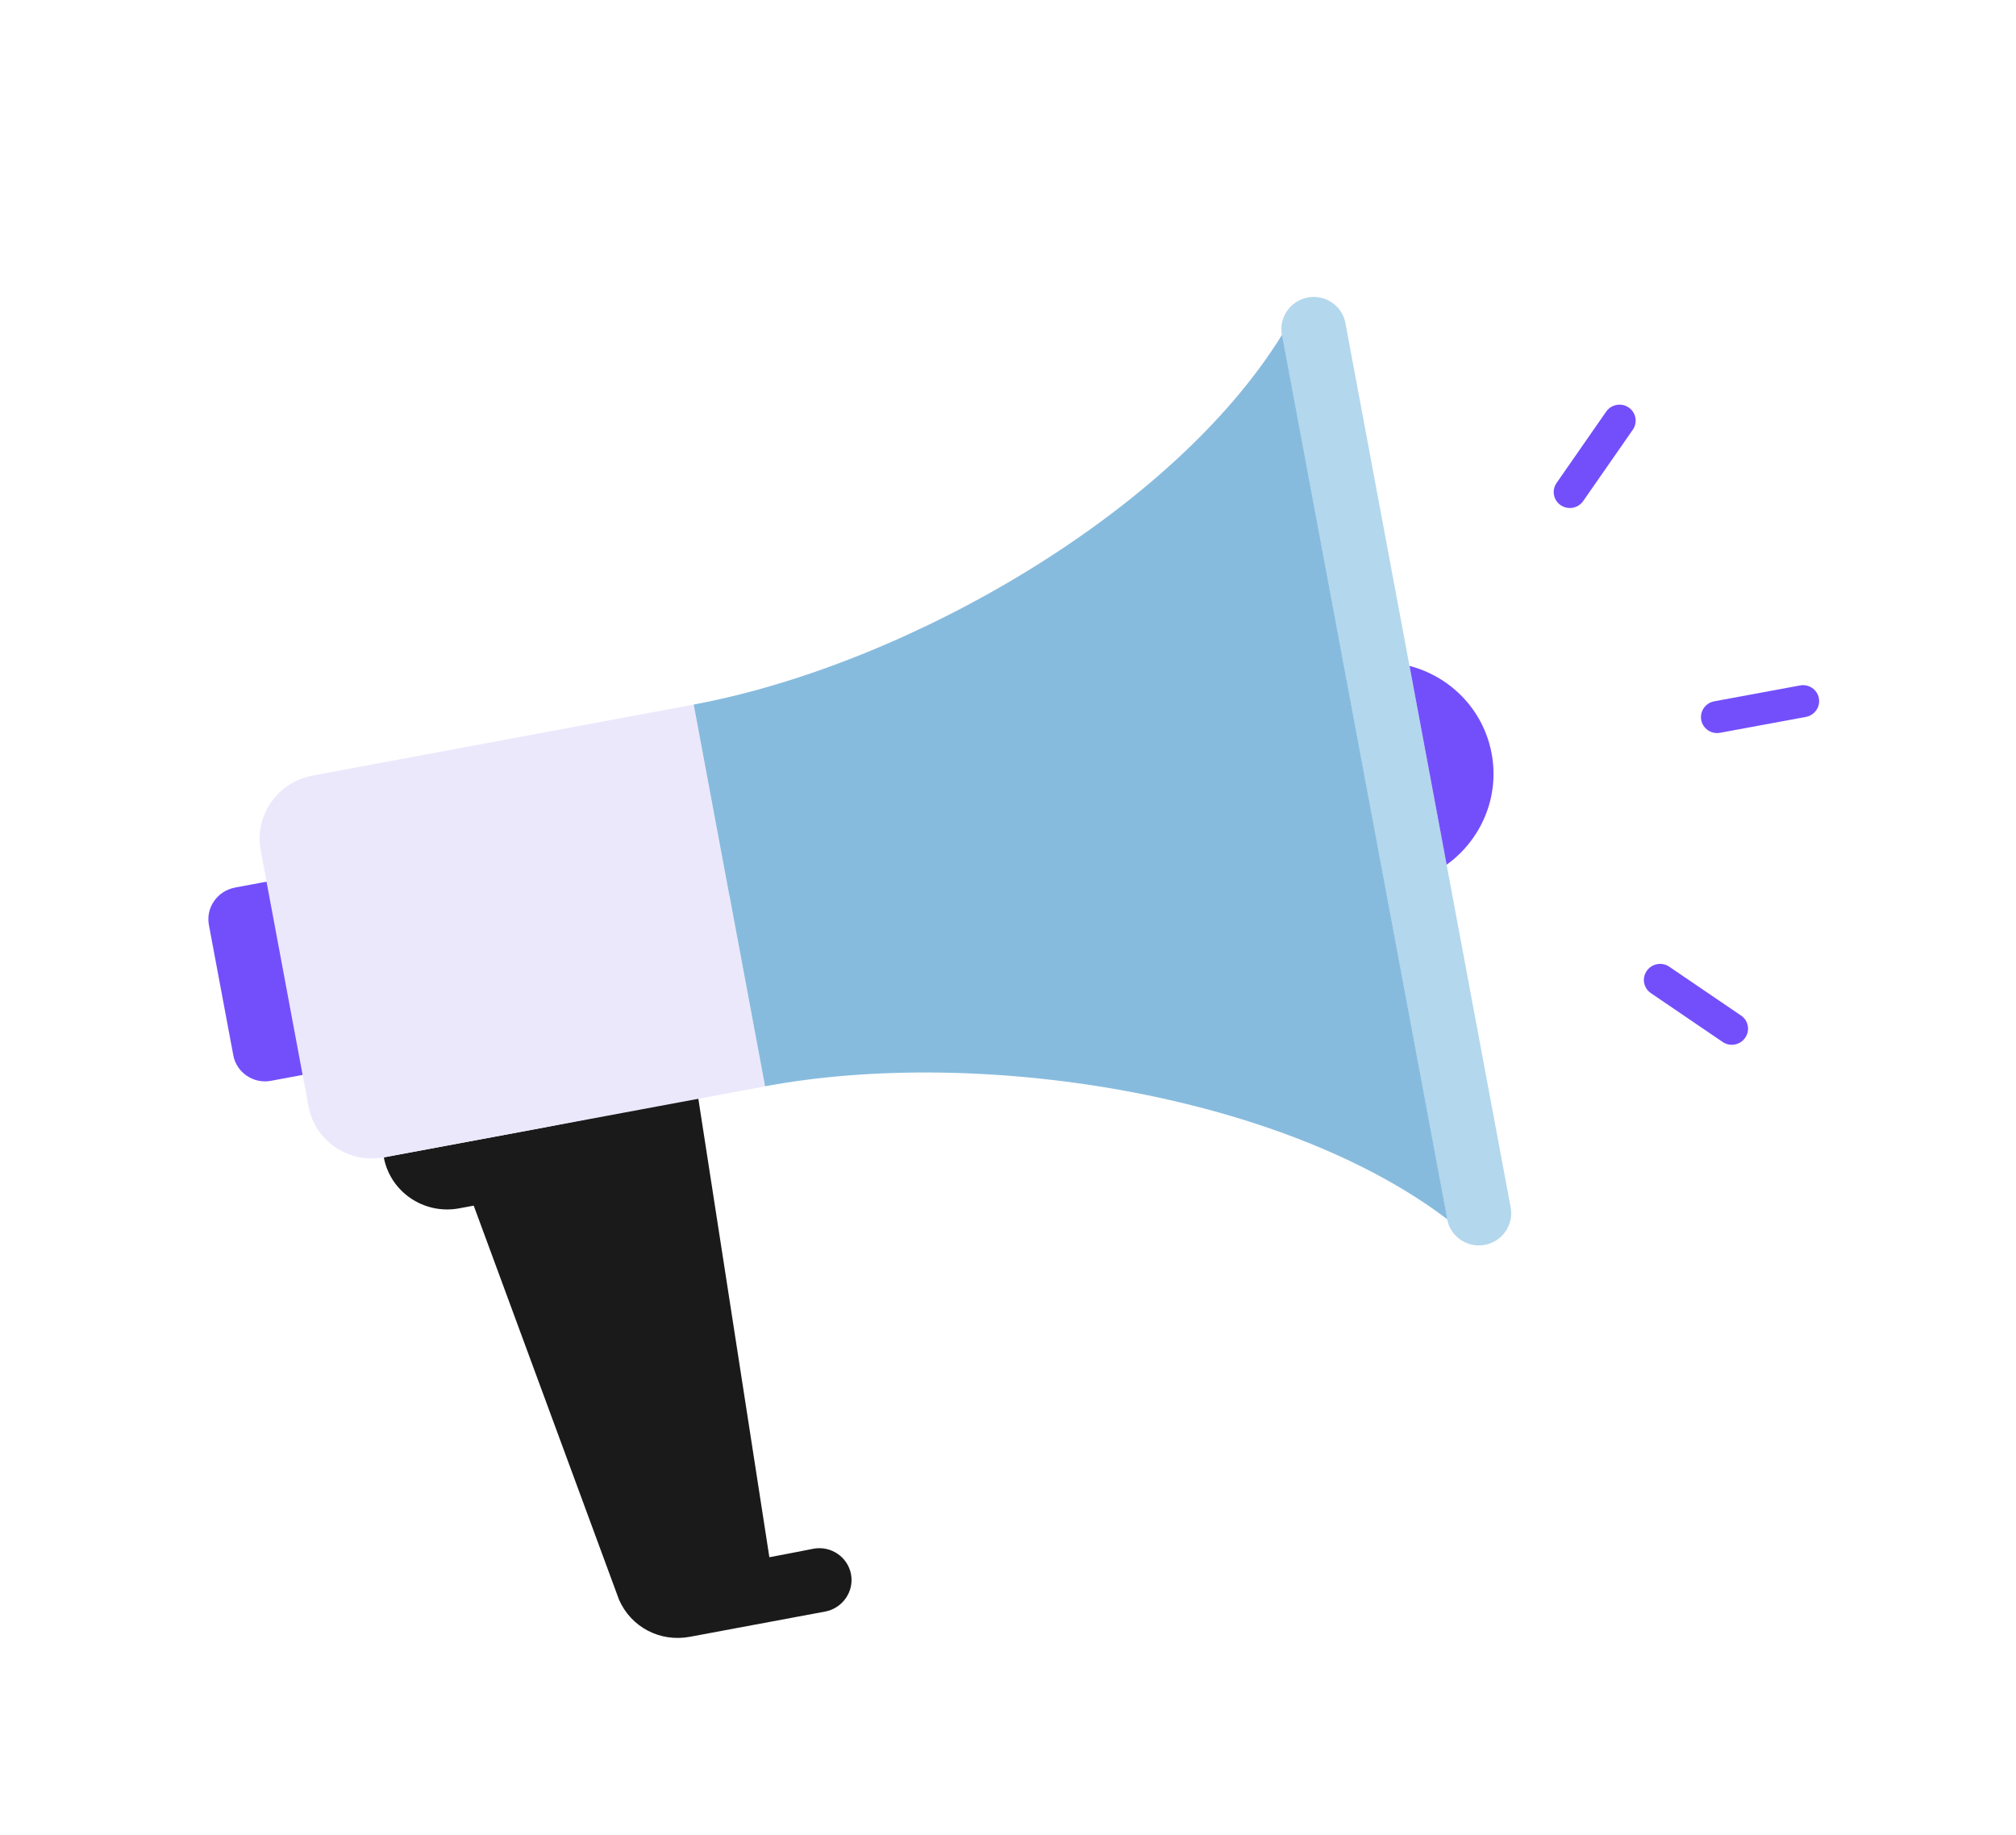 <svg width="100" height="91" viewBox="0 0 100 91" fill="none" xmlns="http://www.w3.org/2000/svg">
<g filter="url(#filter0_d_2309_125663)">
<mask id="path-1-outside-1_2309_125663" maskUnits="userSpaceOnUse" x="6" y="12" width="87" height="73" fill="black">
<rect fill="white" x="6" y="12" width="87" height="73"/>
<path fill-rule="evenodd" clip-rule="evenodd" d="M64.543 15.027C65.411 14.866 66.249 15.433 66.409 16.292L70.537 38.383L69.587 33.297C71.614 33.825 73.254 35.463 73.66 37.64C74.067 39.814 73.13 41.932 71.431 43.156L71.429 43.155L74.607 60.159C74.768 61.015 74.188 61.848 73.323 62.01C72.457 62.172 71.616 61.604 71.456 60.745L71.455 60.739C63.239 54.506 48.225 52.17 37.616 54.145L35.847 44.68L35.843 44.682L34.076 35.214C44.686 33.239 57.849 25.651 63.258 16.878C63.097 16.022 63.677 15.189 64.543 15.027ZM40.014 77.079L38.915 77.294L37.831 77.5L34.308 54.764L36.035 54.443L37.611 54.15L34.071 35.216L32.496 35.509L15.165 38.739C13.428 39.061 12.277 40.724 12.596 42.441L12.887 43.999L11.312 44.292L11.311 44.295C10.446 44.458 9.866 45.291 10.027 46.147L11.238 52.609C11.398 53.468 12.239 54.036 13.104 53.874L14.678 53.582L14.969 55.142C15.289 56.86 16.968 57.995 18.701 57.672L18.706 57.671C19.026 59.388 20.701 60.521 22.438 60.199L23.166 60.064L30.371 79.602C30.97 80.971 32.409 81.723 33.892 81.446L39.264 80.443L40.596 80.195C41.461 80.033 42.041 79.2 41.88 78.344C41.721 77.485 40.88 76.917 40.014 77.079ZM89.246 35.828L84.989 36.616C84.552 36.696 84.135 36.412 84.056 35.981C83.976 35.55 84.265 35.135 84.7 35.054L88.958 34.267C89.393 34.186 89.811 34.471 89.891 34.902C89.971 35.333 89.682 35.748 89.246 35.828ZM81.561 49.526L85.123 51.948C85.487 52.196 85.987 52.104 86.239 51.742C86.491 51.38 86.399 50.885 86.035 50.637L82.473 48.215C82.108 47.967 81.609 48.059 81.357 48.422C81.105 48.783 81.196 49.278 81.561 49.526ZM76.881 24.223L79.341 20.687C79.593 20.325 80.093 20.233 80.457 20.481C80.822 20.729 80.913 21.223 80.661 21.585L78.201 25.121C77.95 25.483 77.45 25.575 77.085 25.327C76.721 25.079 76.629 24.585 76.881 24.223Z"/>
</mask>
<path fill-rule="evenodd" clip-rule="evenodd" d="M64.543 15.027C65.411 14.866 66.249 15.433 66.409 16.292L70.537 38.383L69.587 33.297C71.614 33.825 73.254 35.463 73.66 37.64C74.067 39.814 73.13 41.932 71.431 43.156L71.429 43.155L74.607 60.159C74.768 61.015 74.188 61.848 73.323 62.01C72.457 62.172 71.616 61.604 71.456 60.745L71.455 60.739C63.239 54.506 48.225 52.17 37.616 54.145L35.847 44.68L35.843 44.682L34.076 35.214C44.686 33.239 57.849 25.651 63.258 16.878C63.097 16.022 63.677 15.189 64.543 15.027ZM40.014 77.079L38.915 77.294L37.831 77.5L34.308 54.764L36.035 54.443L37.611 54.15L34.071 35.216L32.496 35.509L15.165 38.739C13.428 39.061 12.277 40.724 12.596 42.441L12.887 43.999L11.312 44.292L11.311 44.295C10.446 44.458 9.866 45.291 10.027 46.147L11.238 52.609C11.398 53.468 12.239 54.036 13.104 53.874L14.678 53.582L14.969 55.142C15.289 56.86 16.968 57.995 18.701 57.672L18.706 57.671C19.026 59.388 20.701 60.521 22.438 60.199L23.166 60.064L30.371 79.602C30.97 80.971 32.409 81.723 33.892 81.446L39.264 80.443L40.596 80.195C41.461 80.033 42.041 79.2 41.88 78.344C41.721 77.485 40.88 76.917 40.014 77.079ZM89.246 35.828L84.989 36.616C84.552 36.696 84.135 36.412 84.056 35.981C83.976 35.55 84.265 35.135 84.7 35.054L88.958 34.267C89.393 34.186 89.811 34.471 89.891 34.902C89.971 35.333 89.682 35.748 89.246 35.828ZM81.561 49.526L85.123 51.948C85.487 52.196 85.987 52.104 86.239 51.742C86.491 51.38 86.399 50.885 86.035 50.637L82.473 48.215C82.108 47.967 81.609 48.059 81.357 48.422C81.105 48.783 81.196 49.278 81.561 49.526ZM76.881 24.223L79.341 20.687C79.593 20.325 80.093 20.233 80.457 20.481C80.822 20.729 80.913 21.223 80.661 21.585L78.201 25.121C77.95 25.483 77.45 25.575 77.085 25.327C76.721 25.079 76.629 24.585 76.881 24.223Z" fill="white"/>
<path d="M15.658 37.322L15.655 37.321L14.67 40.155L14.673 40.156L15.658 37.322ZM66.409 16.292L63.459 16.841L63.46 16.843L66.409 16.292ZM64.543 15.027L63.995 12.078L63.99 12.079L64.543 15.027ZM70.537 38.383L67.588 38.934L73.486 37.832L70.537 38.383ZM69.587 33.297L70.343 30.394L65.771 29.203L66.638 33.848L69.587 33.297ZM73.66 37.64L70.711 38.19L70.711 38.192L73.66 37.64ZM71.431 43.156L70.448 45.99L71.921 46.501L73.185 45.59L71.431 43.156ZM71.429 43.155L72.412 40.321L67.531 38.627L68.48 43.706L71.429 43.155ZM74.607 60.159L71.658 60.71L71.659 60.713L74.607 60.159ZM73.323 62.01L72.77 59.061L72.77 59.061L73.323 62.01ZM71.456 60.745L74.406 60.196L74.405 60.193L71.456 60.745ZM71.455 60.739L74.404 60.187L74.191 59.049L73.269 58.349L71.455 60.739ZM37.616 54.145L34.667 54.696L35.218 57.642L38.165 57.094L37.616 54.145ZM35.847 44.68L38.796 44.129L38.081 40.299L34.561 41.969L35.847 44.68ZM35.843 44.682L32.894 45.232L33.609 49.063L37.13 47.392L35.843 44.682ZM34.076 35.214L33.527 32.264L30.576 32.814L31.127 35.764L34.076 35.214ZM63.258 16.878L65.812 18.452L66.42 17.465L66.207 16.325L63.258 16.878ZM38.915 77.294L39.475 80.241L39.482 80.24L39.489 80.238L38.915 77.294ZM40.014 77.079L39.462 74.131L39.451 74.133L39.44 74.135L40.014 77.079ZM37.831 77.5L34.866 77.96L35.341 81.027L38.391 80.447L37.831 77.5ZM34.308 54.764L33.758 51.815L30.898 52.348L31.343 55.224L34.308 54.764ZM36.035 54.443L35.486 51.493L35.486 51.493L36.035 54.443ZM37.611 54.15L38.159 57.099L41.111 56.55L40.559 53.598L37.611 54.15ZM34.071 35.216L37.02 34.664L36.469 31.718L33.522 32.266L34.071 35.216ZM32.496 35.509L31.947 32.559L31.946 32.56L32.496 35.509ZM15.165 38.739L15.712 41.689L15.715 41.688L15.165 38.739ZM12.596 42.441L9.647 42.99L9.647 42.992L12.596 42.441ZM12.887 43.999L13.436 46.949L16.388 46.4L15.836 43.449L12.887 43.999ZM11.312 44.292L10.764 41.343L9.069 41.658L8.488 43.281L11.312 44.292ZM11.311 44.295L11.864 47.244L13.556 46.927L14.136 45.307L11.311 44.295ZM10.027 46.147L12.976 45.594L12.975 45.592L10.027 46.147ZM11.238 52.609L14.188 52.061L14.187 52.057L11.238 52.609ZM13.104 53.874L12.556 50.925L12.552 50.926L13.104 53.874ZM14.678 53.582L17.627 53.031L17.076 50.084L14.129 50.632L14.678 53.582ZM14.969 55.142L17.919 54.593L17.918 54.591L14.969 55.142ZM18.701 57.672L18.152 54.723L18.152 54.723L18.701 57.672ZM18.706 57.671L21.655 57.121L21.105 54.173L18.156 54.722L18.706 57.671ZM22.438 60.199L21.892 57.249L21.891 57.249L22.438 60.199ZM23.166 60.064L25.981 59.026L25.106 56.654L22.62 57.114L23.166 60.064ZM30.371 79.602L27.557 80.64L27.587 80.723L27.623 80.805L30.371 79.602ZM33.892 81.446L33.342 78.497L33.341 78.497L33.892 81.446ZM39.264 80.443L38.714 77.494L38.713 77.494L39.264 80.443ZM40.596 80.195L41.145 83.144L41.148 83.144L40.596 80.195ZM41.88 78.344L38.931 78.893L38.932 78.898L41.88 78.344ZM84.989 36.616L84.444 33.666L84.444 33.666L84.989 36.616ZM89.246 35.828L89.792 38.778L89.792 38.778L89.246 35.828ZM84.056 35.981L81.106 36.526L81.106 36.526L84.056 35.981ZM84.7 35.054L85.246 38.004L85.246 38.004L84.7 35.054ZM88.958 34.267L88.412 31.317L88.412 31.317L88.958 34.267ZM89.891 34.902L86.941 35.447L86.941 35.447L89.891 34.902ZM85.123 51.948L86.81 49.467L86.81 49.467L85.123 51.948ZM81.561 49.526L79.874 52.007L79.874 52.007L81.561 49.526ZM86.035 50.637L87.722 48.157L87.722 48.157L86.035 50.637ZM82.473 48.215L84.16 45.734L84.16 45.734L82.473 48.215ZM79.341 20.687L81.804 22.4L81.804 22.4L79.341 20.687ZM76.881 24.223L74.418 22.51L74.418 22.51L76.881 24.223ZM80.457 20.481L82.144 18L82.144 18L80.457 20.481ZM80.661 21.585L78.199 19.872L78.199 19.872L80.661 21.585ZM78.201 25.121L80.664 26.834L80.664 26.834L78.201 25.121ZM77.085 25.327L75.398 27.808L75.398 27.808L77.085 25.327ZM69.358 15.743C68.889 13.221 66.457 11.621 63.995 12.078L65.089 17.977C64.365 18.111 63.609 17.645 63.459 16.841L69.358 15.743ZM73.486 37.831L69.358 15.741L63.46 16.843L67.588 38.934L73.486 37.831ZM66.638 33.848L67.588 38.933L73.486 37.832L72.536 32.746L66.638 33.848ZM76.609 37.09C75.98 33.714 73.44 31.2 70.343 30.394L68.832 36.2C69.789 36.449 70.528 37.212 70.711 38.19L76.609 37.09ZM73.185 45.59C75.779 43.721 77.241 40.462 76.609 37.088L70.711 38.192C70.894 39.166 70.481 40.143 69.678 40.721L73.185 45.59ZM70.446 45.989L70.448 45.99L72.415 40.321L72.412 40.321L70.446 45.989ZM77.556 59.608L74.378 42.604L68.48 43.706L71.658 60.71L77.556 59.608ZM73.875 64.959C76.33 64.499 78.03 62.129 77.555 59.605L71.659 60.713C71.506 59.9 72.046 59.197 72.77 59.061L73.875 64.959ZM68.507 61.294C68.976 63.814 71.411 65.42 73.875 64.959L72.77 59.061C73.503 58.924 74.256 59.393 74.406 60.196L68.507 61.294ZM68.507 61.291L68.508 61.297L74.405 60.193L74.404 60.187L68.507 61.291ZM38.165 57.094C43.055 56.184 49.087 56.254 54.894 57.315C60.727 58.381 66.037 60.394 69.642 63.129L73.269 58.349C68.658 54.851 62.353 52.579 55.972 51.413C49.566 50.242 42.787 50.131 37.067 51.195L38.165 57.094ZM32.898 45.231L34.667 54.696L40.565 53.593L38.796 44.129L32.898 45.231ZM37.13 47.392L37.134 47.39L34.561 41.969L34.557 41.971L37.13 47.392ZM31.127 35.764L32.894 45.232L38.792 44.131L37.025 34.663L31.127 35.764ZM60.704 15.303C58.331 19.152 54.107 22.941 49.051 26.036C44.018 29.117 38.416 31.354 33.527 32.264L34.625 38.163C40.346 37.098 46.63 34.554 52.184 31.154C57.714 27.768 62.775 23.377 65.812 18.452L60.704 15.303ZM63.99 12.079C61.536 12.538 59.836 14.907 60.309 17.43L66.207 16.325C66.359 17.137 65.819 17.84 65.095 17.976L63.99 12.079ZM39.489 80.238L40.589 80.024L39.44 74.135L38.34 74.35L39.489 80.238ZM38.391 80.447L39.475 80.241L38.354 74.347L37.27 74.553L38.391 80.447ZM31.343 55.224L34.866 77.96L40.795 77.041L37.273 54.305L31.343 55.224ZM35.486 51.493L33.758 51.815L34.857 57.714L36.585 57.392L35.486 51.493ZM37.062 51.2L35.486 51.493L36.584 57.392L38.159 57.099L37.062 51.2ZM31.122 35.767L34.662 54.701L40.559 53.598L37.02 34.664L31.122 35.767ZM33.045 38.458L34.62 38.165L33.522 32.266L31.947 32.559L33.045 38.458ZM15.715 41.688L33.046 38.458L31.946 32.56L14.616 35.79L15.715 41.688ZM15.546 41.893C15.54 41.86 15.543 41.822 15.575 41.776C15.607 41.731 15.652 41.7 15.712 41.689L14.618 35.789C11.277 36.409 9.019 39.617 9.647 42.99L15.546 41.893ZM15.836 43.449L15.545 41.89L9.647 42.992L9.938 44.55L15.836 43.449ZM11.861 47.242L13.436 46.949L12.339 41.05L10.764 41.343L11.861 47.242ZM14.136 45.307L14.137 45.304L8.488 43.281L8.487 43.284L14.136 45.307ZM12.975 45.592C13.128 46.405 12.588 47.109 11.864 47.244L10.759 41.347C8.304 41.807 6.604 44.176 7.078 46.701L12.975 45.592ZM14.187 52.057L12.976 45.594L7.078 46.699L8.29 53.162L14.187 52.057ZM12.552 50.926C13.285 50.788 14.038 51.258 14.188 52.061L8.289 53.158C8.758 55.679 11.193 57.285 13.657 56.823L12.552 50.926ZM14.129 50.632L12.556 50.925L13.653 56.824L15.226 56.531L14.129 50.632ZM17.918 54.591L17.627 53.031L11.729 54.133L12.02 55.693L17.918 54.591ZM18.152 54.723C18.092 54.734 18.037 54.722 17.987 54.688C17.939 54.656 17.924 54.622 17.919 54.593L12.02 55.691C12.649 59.071 15.922 61.242 19.251 60.621L18.152 54.723ZM18.156 54.722L18.152 54.723L19.251 60.621L19.255 60.62L18.156 54.722ZM21.891 57.249C21.827 57.261 21.77 57.248 21.723 57.215C21.675 57.184 21.66 57.151 21.655 57.121L15.757 58.221C16.387 61.601 19.656 63.766 22.985 63.149L21.891 57.249ZM22.62 57.114L21.892 57.249L22.983 63.149L23.712 63.014L22.62 57.114ZM33.186 78.564L25.981 59.026L20.351 61.102L27.557 80.64L33.186 78.564ZM33.341 78.497C33.261 78.512 33.215 78.496 33.191 78.483C33.168 78.471 33.142 78.45 33.12 78.4L27.623 80.805C28.791 83.474 31.611 84.924 34.444 84.395L33.341 78.497ZM38.713 77.494L33.342 78.497L34.443 84.395L39.814 83.392L38.713 77.494ZM40.047 77.246L38.714 77.494L39.813 83.393L41.145 83.144L40.047 77.246ZM38.932 78.898C38.779 78.085 39.32 77.382 40.044 77.246L41.148 83.144C43.603 82.684 45.303 80.314 44.829 77.79L38.932 78.898ZM40.567 80.028C39.834 80.165 39.081 79.696 38.931 78.893L44.83 77.795C44.361 75.275 41.926 73.669 39.462 74.131L40.567 80.028ZM85.535 39.566L89.792 38.778L88.701 32.878L84.444 33.666L85.535 39.566ZM81.106 36.526C81.492 38.614 83.496 39.943 85.535 39.566L84.444 33.666C85.609 33.45 86.779 34.21 87.006 35.435L81.106 36.526ZM84.155 32.104C82.12 32.481 80.719 34.437 81.106 36.526L87.006 35.435C87.233 36.663 86.41 37.789 85.246 38.004L84.155 32.104ZM88.412 31.317L84.155 32.104L85.246 38.004L89.503 37.217L88.412 31.317ZM92.841 34.356C92.455 32.267 90.447 30.941 88.412 31.317L89.503 37.217C88.339 37.432 87.168 36.675 86.941 35.447L92.841 34.356ZM89.792 38.778C91.827 38.402 93.228 36.446 92.841 34.356L86.941 35.447C86.714 34.219 87.537 33.094 88.701 32.878L89.792 38.778ZM86.81 49.467L83.248 47.045L79.874 52.007L83.436 54.429L86.81 49.467ZM83.776 50.028C84.463 49.041 85.815 48.791 86.81 49.467L83.436 54.429C85.16 55.602 87.51 55.167 88.701 53.455L83.776 50.028ZM84.348 53.118C83.332 52.427 83.075 51.037 83.776 50.028L88.701 53.455C89.907 51.723 89.467 49.343 87.722 48.157L84.348 53.118ZM80.786 50.696L84.348 53.118L87.722 48.157L84.16 45.734L80.786 50.696ZM83.819 50.135C83.132 51.123 81.781 51.373 80.786 50.696L84.16 45.734C82.435 44.562 80.085 44.996 78.894 46.708L83.819 50.135ZM83.248 47.045C84.264 47.736 84.521 49.126 83.819 50.135L78.894 46.708C77.689 48.441 78.129 50.82 79.874 52.007L83.248 47.045ZM76.878 18.974L74.418 22.51L79.344 25.936L81.804 22.4L76.878 18.974ZM82.144 18C80.42 16.827 78.069 17.262 76.878 18.974L81.804 22.4C81.116 23.388 79.765 23.638 78.77 22.961L82.144 18ZM83.124 23.298C84.329 21.566 83.889 19.187 82.144 18L78.77 22.961C77.754 22.271 77.497 20.88 78.199 19.872L83.124 23.298ZM80.664 26.834L83.124 23.298L78.199 19.872L75.739 23.408L80.664 26.834ZM75.398 27.808C77.123 28.981 79.473 28.546 80.664 26.834L75.739 23.408C76.426 22.42 77.777 22.17 78.772 22.847L75.398 27.808ZM74.418 22.51C73.213 24.242 73.653 26.621 75.398 27.808L78.772 22.847C79.788 23.538 80.045 24.928 79.344 25.936L74.418 22.51Z" fill="white" mask="url(#path-1-outside-1_2309_125663)"/>
</g>
<g clip-path="url(#clip0_2309_125663)">
<g clip-path="url(#clip1_2309_125663)">
<path fill-rule="evenodd" clip-rule="evenodd" d="M64.87 14.753C65.738 14.592 66.576 15.159 66.736 16.018L74.934 59.884C75.095 60.74 74.515 61.573 73.65 61.735C72.785 61.897 71.944 61.329 71.784 60.47L63.586 16.604C63.425 15.748 64.005 14.915 64.87 14.753Z" fill="#B3D7ED"/>
<path fill-rule="evenodd" clip-rule="evenodd" d="M71.76 42.881C73.459 41.658 74.396 39.539 73.989 37.366C73.582 35.189 71.943 33.55 69.916 33.023L71.757 42.88L71.76 42.881Z" fill="#734FFC"/>
<path fill-rule="evenodd" clip-rule="evenodd" d="M39.247 77.019L40.347 76.804C41.212 76.642 42.053 77.21 42.213 78.069C42.374 78.925 41.794 79.758 40.928 79.92L39.596 80.168L34.225 81.17C32.741 81.448 31.303 80.696 30.704 79.327L23.498 59.789L22.77 59.924C21.033 60.246 19.357 59.112 19.038 57.394L22.188 56.808L26.778 55.953L34.629 54.417L38.163 77.225L39.247 77.019Z" fill="#1A1A1A"/>
<path fill-rule="evenodd" clip-rule="evenodd" d="M11.647 44.017L14.798 43.431C15.663 43.269 16.503 43.84 16.664 44.696L17.875 51.162C18.034 52.021 17.455 52.851 16.59 53.013L13.439 53.599C12.574 53.761 11.733 53.193 11.573 52.334L10.362 45.871C10.201 45.015 10.781 44.182 11.646 44.02L11.647 44.017Z" fill="#734FFC"/>
<path fill-rule="evenodd" clip-rule="evenodd" d="M15.495 38.463L32.829 35.234L34.404 34.941L37.944 53.875L36.368 54.168L19.035 57.397C17.301 57.72 15.622 56.585 15.302 54.867L12.93 42.166C12.61 40.449 13.761 38.786 15.498 38.464L15.495 38.463Z" fill="#ECE8FC"/>
<path fill-rule="evenodd" clip-rule="evenodd" d="M36.177 44.407L34.409 34.939C45.021 32.964 58.184 25.375 63.593 16.601L67.693 38.534L71.794 60.468C63.579 54.232 48.561 51.894 37.949 53.87L36.181 44.405L36.177 44.407Z" fill="#87BBDE"/>
<path d="M85.32 36.34L89.578 35.553C90.013 35.472 90.302 35.057 90.222 34.626C90.143 34.195 89.725 33.911 89.289 33.992L85.032 34.779C84.596 34.859 84.307 35.275 84.387 35.706C84.467 36.136 84.884 36.421 85.32 36.34Z" fill="#734FFB"/>
<path d="M81.888 49.25L85.45 51.673C85.815 51.921 86.314 51.828 86.566 51.466C86.818 51.104 86.727 50.61 86.362 50.362L82.8 47.94C82.436 47.692 81.936 47.784 81.684 48.146C81.432 48.508 81.524 49.002 81.888 49.25Z" fill="#734FFB"/>
<path d="M79.671 20.413L77.212 23.949C76.96 24.311 77.051 24.806 77.416 25.054C77.781 25.302 78.28 25.209 78.532 24.847L80.992 21.311C81.244 20.949 81.152 20.455 80.788 20.207C80.423 19.959 79.923 20.052 79.671 20.413Z" fill="#734FFB"/>
</g>
</g>
<defs>
<filter id="filter0_d_2309_125663" x="6" y="12" width="87.906" height="75.502" filterUnits="userSpaceOnUse" color-interpolation-filters="sRGB">
<feFlood flood-opacity="0" result="BackgroundImageFix"/>
<feColorMatrix in="SourceAlpha" type="matrix" values="0 0 0 0 0 0 0 0 0 0 0 0 0 0 0 0 0 0 127 0" result="hardAlpha"/>
<feOffset dy="2"/>
<feGaussianBlur stdDeviation="0.5"/>
<feComposite in2="hardAlpha" operator="out"/>
<feColorMatrix type="matrix" values="0 0 0 0 0 0 0 0 0 0 0 0 0 0 0 0 0 0 0.15 0"/>
<feBlend mode="normal" in2="BackgroundImageFix" result="effect1_dropShadow_2309_125663"/>
<feBlend mode="normal" in="SourceGraphic" in2="effect1_dropShadow_2309_125663" result="shape"/>
</filter>
<clipPath id="clip0_2309_125663">
<rect width="86.844" height="76.019" fill="white" transform="translate(0 15.793) rotate(-10.477)"/>
</clipPath>
<clipPath id="clip1_2309_125663">
<rect width="84.619" height="72.371" fill="white" transform="translate(1.422 17.385) rotate(-10.477)"/>
</clipPath>
</defs>
</svg>
